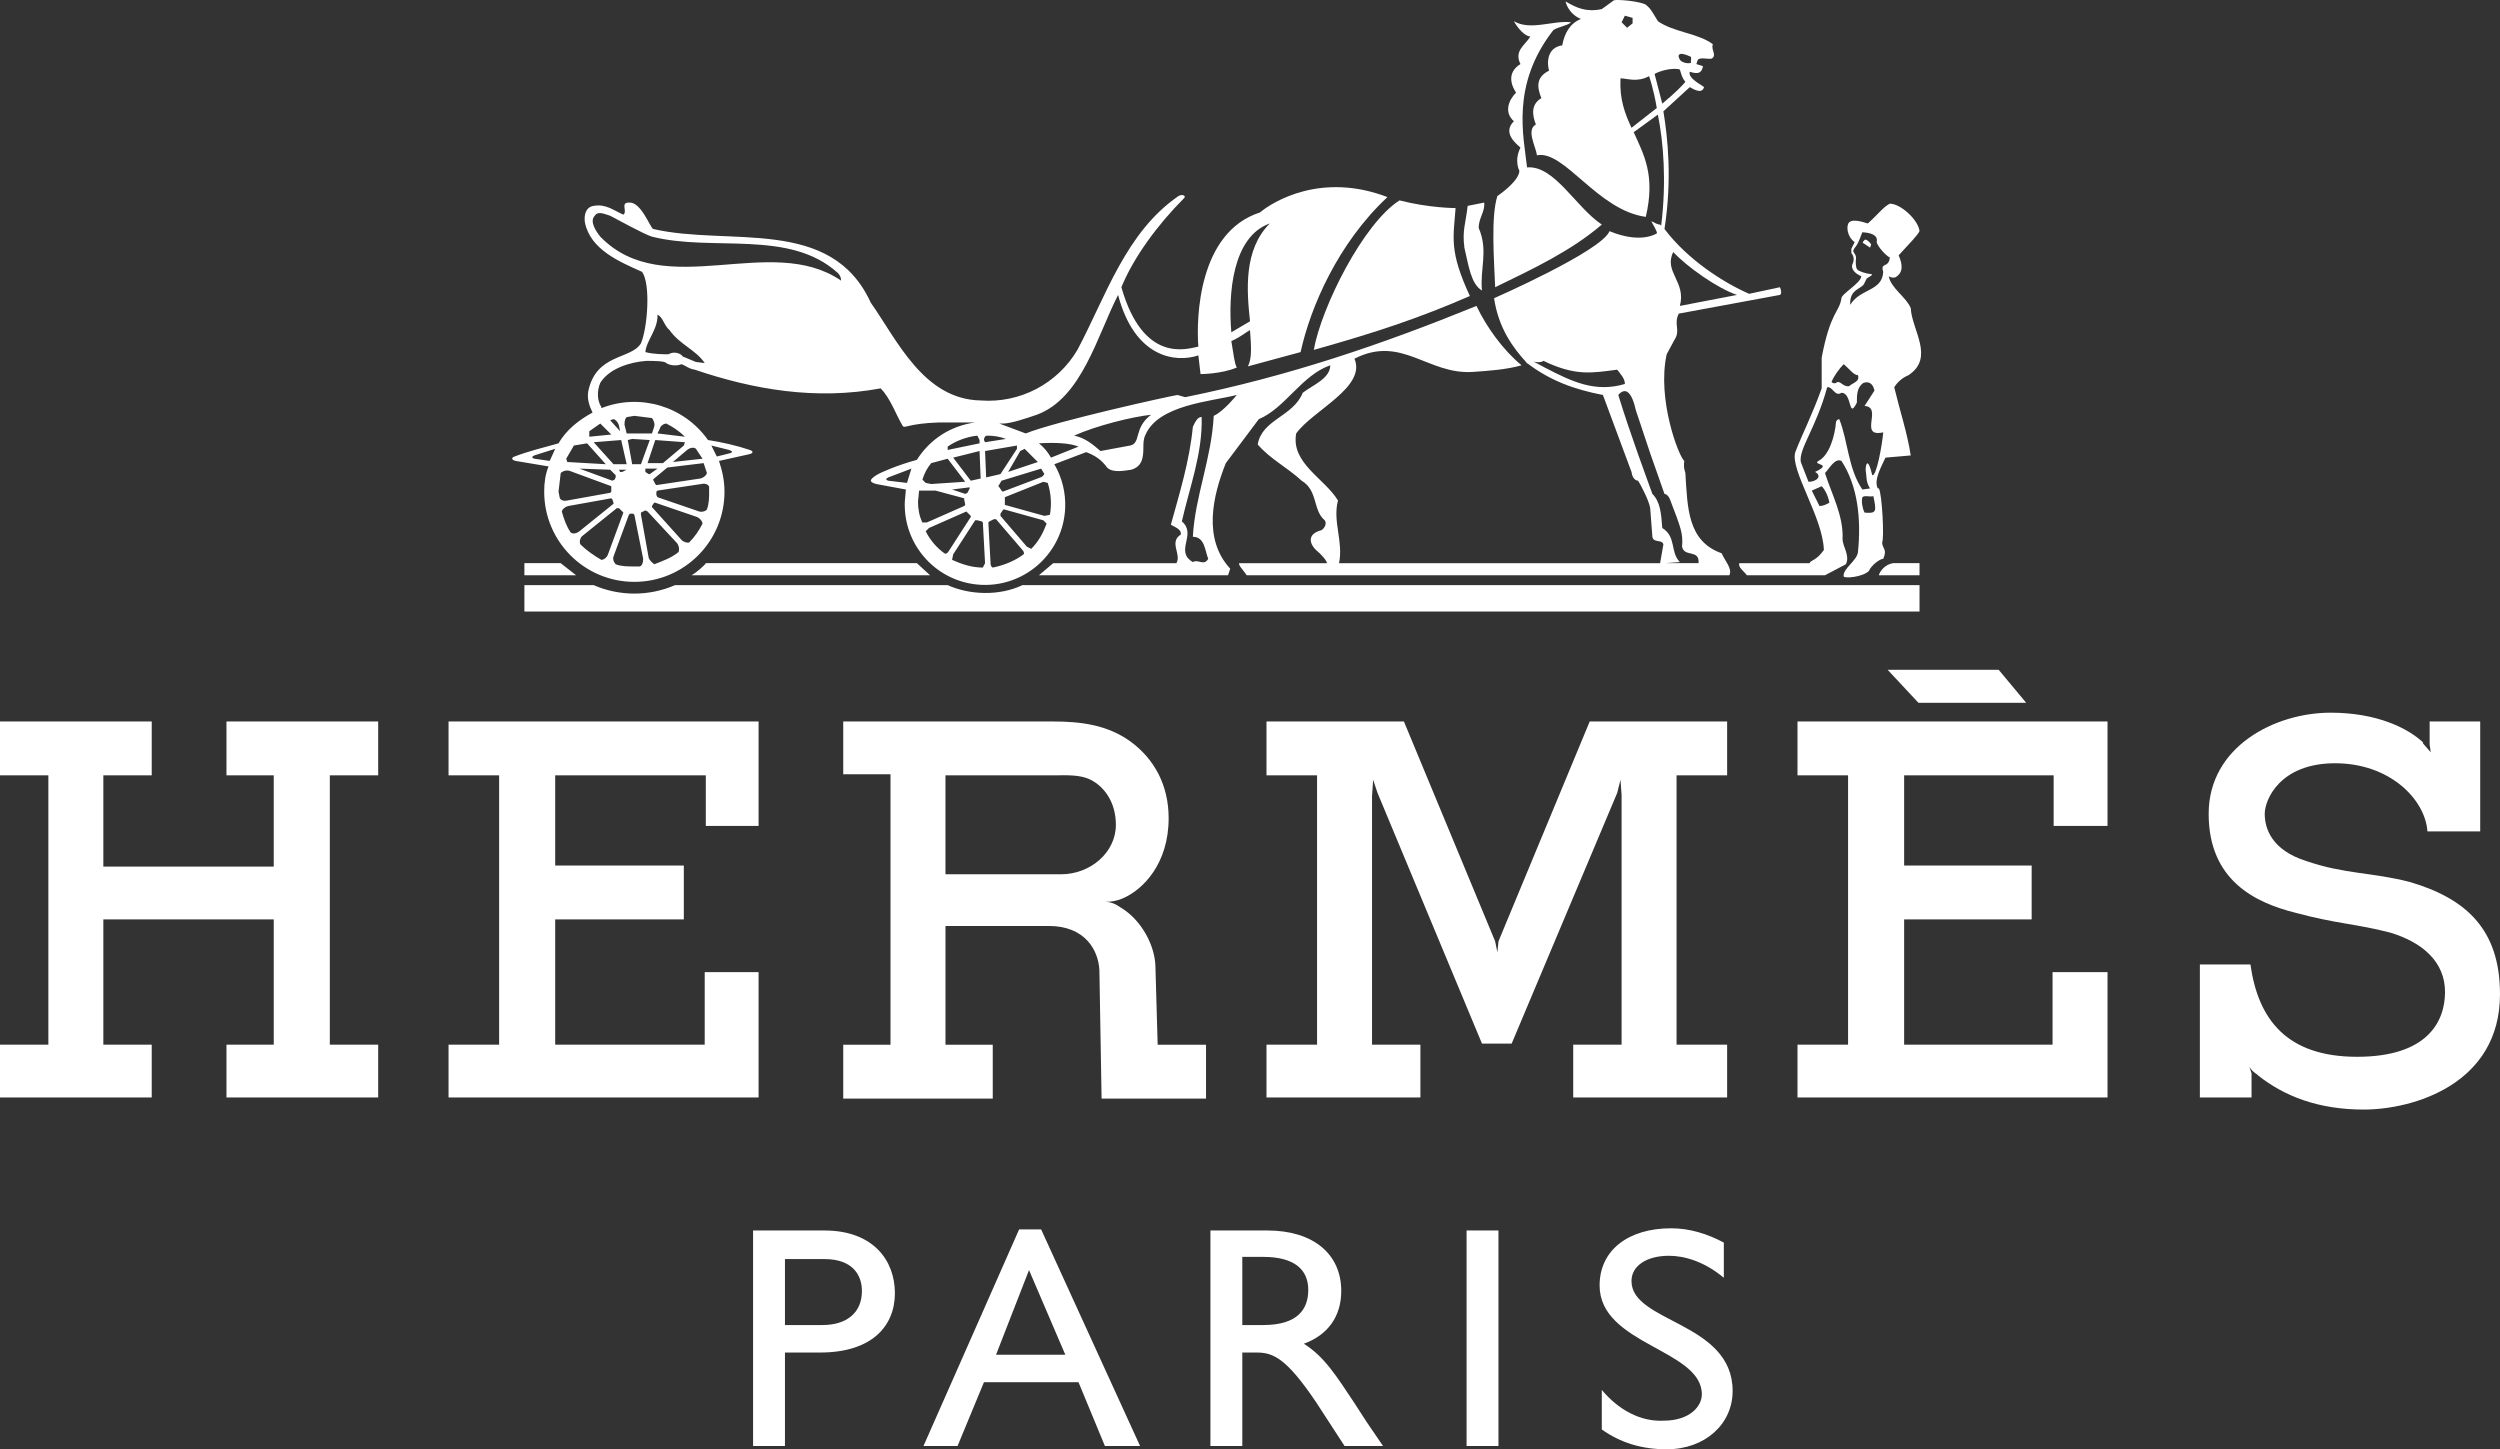<?xml version="1.0" encoding="UTF-8"?><svg id="a" xmlns="http://www.w3.org/2000/svg" viewBox="0 0 2274 1318.26"><rect x="0" y="0" width="2274" height="1318.26" fill="#333333" stroke="none"/><path d="m206,705.26h43v83H94v-83h44v-49H0v49h44v245H0v48h138v-48h-44v-114h155v114h-43v48h138v-48h-44v-245h44v-49h-138m1661,294h-135v-114h116v-49h-116v-82h136v46h49v-95h-282v49h46v245h-46v48h282v-114h-50m-1177,0h-49v66h-136v-114h117v-49h-117v-82h137v46h48v-95h-282v49h46v245h-46v48h282m1055-359h98l-25-30h-101m475,193c-35-9-59-7-94-19-32-10-38-30-38-43s14-46,64-46,82,33,84,62v-1,1h48v-100h-46v21l1,7-7-8v-1c-14-13-42-27-84-27-51,0-111,31-111,92s43,81,79,90c37,10,55,10,86,18,30,9,50,27,50,54s-16,59-80,59-90-34-97-84h-46v121h47v-22l-2-6s2,4,7,7l1,1c24,19,55,31,96,31,45,0,124-23,124-105,0-59-31-87-82-102v1-1Zm-761,148v48h140v-48h-46v-245h46v-49h-125l-83,200-1,10-2-10-83-200h-125v49h46v245h-46v48h140v-48h-44v-226l1-15,4,12,95,228h27l96-228,3-12,1,14v227m-998-438v11h47l-14-11h-33Zm1269,0h-24c-7,1-12,7-13,11h37v-11Zm-1269,44h1269v-24h-816c-21,10-48,9-68,0h-248c-23.6,10.24-50.4,10.24-74,0h-63v24Zm357-44h-192c0,1-9,9-13,11h217l-12-11Z" style="fill:#fff;"/><path d="m499,424.26c-3,7-4,15-4,23,0,45.29,36.71,82,82,82s82-36.71,82-82c0-10-2-19-5-28l27-6c5-1,4-3,1-4-12-4-25-7-38-9-21.79-30.86-61.85-42.83-97-29v-1c-4-6-4-15-1-22,8-13,27-19,42-20,5,0,17,0,18,2,3,2,9,3,14,1,5,2,6,4,12,5,53,18,110,28,169,17,9,9,14,24,20,34,2,3,4-2,33-3h33c-22,3-41,15-53,34-18,5-32,11-37,14-6,4-7,6,0,8l27,5-1,11c-1.54,40.29,29.87,74.19,70.16,75.73,40.29,1.54,74.19-29.87,75.73-70.16.53-13.86-2.9-27.59-9.89-39.57l29-11c8,3,14,7,19,14,5,5,15,3,22,2,10-3,11-11,11-20,0-4,0-8,2-12,12-27,59-30,83-36,0,0-12,15-21,19-2,39-17,73-19,110,11,0,11,13,14,20-4,7-9,0-14,3-17-10,4-25-10-37,7-31,19-62,18-95-4,0-6,5-8,9-3,31-12,60-20,89,3,2,10,4,9,9-11,7,1,18-4,26h-112l-13,11h172l2-6c-25-27-16-66-4-96l30-40c24-10,39-40,65-49,0,12-16,18-25,25-9,22-37,24-41,47,11,13,27,21,40,33,15,9,10,27,21,36,2,3,0,7-3,9-12,3-12,11-5,18,5,4,10,10,10,12h-80c0,3,3,5,7,11h439c3-6-4-13-7-20-31-11-31-41-33-73,0-1-2-4-1-11-5-4-25-56-16-97l7-13c6-9-1-14,4-24l92-17c2-1,1-5,0-7l-28,6c-23-10-56-31-77-59,7-45,3-83-1-107l24-22c10,6,12,3,13,0-2-2-15-8-13-14,9,3,11,0,12-5l-6-2,1-3c1-4,10-1,13-2,5-3-1-8,1-13-13-10-36-11-50-21-5-8-6-11-11-15-5-3-25-5-29-4l-11,8c-14,3-23-1-33-7,0,0,2,11,14,16-10,4-15,13-17,24-14,2-14,16-12,23-12,6-11,15-7,25-10,6-8,16-5,24-9,5,0,20,1,28,25-5,55,50,99,56,9-38-2-57-11-77l22-16c5,25,8,60,3,101l-1-1c-3,0-5-2-8-3,1,2,6,10,5,11,0,0-14,10-43-2-7,18-105,61-105,61,4,27,17,45,30,59,21,16,43,24,69,29l26,70c1,8,6,8,6,8,2,3,10,18,11,25l2,26c1,6,9,2,10,7l-3,17h-292c4-20-6-38-1-57-12-20-43-34-38-61,15-21,64-42,53-68,43-22,67,15,108,12,14-1,30-2,44-6-17-14-32-35-41-54-86,35-171,64-265,83l-7-2c-7,1-111,24-138,35l-24-9h3c8,0,22-5,31-8,41-15,55-72,74-109,15,57,52,62,73,55l2,17s19,0,33-6c-2-3-3-12-5-24,9-4,13-8,17-10,1,14,2,26-2,33l48-13c9-41,34-99,79-141-60-23-104,4-116,14-56,18-58,96-56,122-10,2-50,16-70-54,11-27,33-57,57-81,2-2-1-4-5-2-48,33-66,91-92,140-18.18,30.84-52.3,48.67-88,46-52-1-76-55-100-89-36-79-129-51-198-67-3-2-11-25-22-24-8,0-1,8-5,11-9-4-16-10-27-8-7,1-9,8-8,15,5,25,32,36,52,45,8,11,5,51-1,65-9,15-41,9-48,44-1,7,1,13,4,19-13,7-24,16-31,28-14,4-27,7-40,12-3,1-3,3,1,4l30,5Zm1023-195c12,13,40,33,58,39l-52,10c6-22-15-31-6-49Zm6-180c2-1,7,1,9,2,2,0,1,3,1,6-4,1-9-1-10-3s-2-4,0-5Zm0,14c1,3,2,8,5,11-1,2-10,11-21,20l-7-27c5-3,17-6,23-4Zm-50-49l7,2v5l-5,4-5-5,3-6Zm6,102c-6-13-11-26-10-45,6,0,15,4,26-2,0,0,4,11,7,29l-23,18Zm-79,218c-18-10-7-2-1-6,29,14,44,11,67,8,3,4,7,8,7,13-27,8-48-2-73-15Zm107,146c-1-14-2-24-9-31-5-14-20-54-31-90,6-7,12-4,16,14l13,39,13,37s3,0,5,5c10,26,12,31,11,43,2,10,16,2,15,15h-30l13-1c-9-9-3-23-16-31Zm-581,24c-8,6-18,10-28,12-2-1-2-3-2-4l-2-37,1-1,4-2h2l24,28c1,1,2,3,1,4Zm-37,12c-10,0-19-3-28-7l1-5,20-31h2l4,1,1,1,2,37-2,4Zm-52-77l-3-3c2-6,4-10,8-15l15-4,16,21h-1l-30,2-5-1Zm47-43l2,4v3l-29,6v-3c7-5,17-9,27-10Zm-6,41l-16-21,24-6,1,25-9,2Zm-1,6v1l-2,4-2,1-12-4,16-2Zm22-4h-2,2Zm-7-5l-1-24,29-5v3l-15,23-13,3Zm31-24l4-2,12,12-27,9,11-19Zm-32-8l-1-2c0-2,1-4,3-4,6,0,12,1,17,3l-19,3Zm-1-6h1-1Zm-87,41c-3-1-2-2,0-3l21-8-4,13-17-2Zm28,9h15l26,7v1l1,5-1,1-34,15h-4c-3-6-4-13-4-19l1-10Zm4,34v-1,1Zm2,3l3-3,34-15,1,1,3,3v1l-20,31c-1,2-3,3-4,2-7-5-13-12-17-20Zm20,23h-1,1Zm76-7l-4-2-24-28v-2l2-3,1-1,36,10,3,3c-3,8-7,16-14,23Zm17-31l-5,1-36-10v-7l35-14,4,1c2.99,9.36,3.68,19.31,2,29Zm-5-38c0,2-2,3-3,4l2-1-37,14-1-1-2-3-1-1,3-5,36-11,3,5v-1Zm97-53c-16,12-9,26-19,28l-27,5c-7-6-14-12-24-14,20-9,52-17,70-19Zm-66,29l-25,10c-3-5-6-9-11-13,16-1,29,0,36,3Zm174-203c-24,24-21,61-18,89l-17,10c-3-35,1-87,35-99Zm-609,12c-4-5-10-14-5-19,3-5,10-1,14,0,4,2,31,17,38,19,55,14,125-7,169,33,2,2,3,4,3,7-64-44-161,20-219-40Zm52,71c5,2,6,10,11,14,9,13,24,18,32,30l-8-1-12-5c-2-3-8-5-13-2-4,0-14,0-21-2,1-11,12-21,11-35v1Zm-64,117l17,19-35-2-1-3,7-12,12-2Zm99,5l6,9-27,3,13-11c4-3,7-2,8-1Zm-11-3l-19,16h-14l7-21,27,2-1,3Zm-5,97c-6,5-14,8-22,11-1-1-4-3-5-6l-7-39v-2l4-2,2,1,27,29c2,3,2,7,1,8Zm-57-70v2l-1,2-2,1-30-11,28,1,5,5Zm30-1l-3-2v-3h11l-7,5h-1Zm-7-9h-8l-4-22,4-1,16,1-8,22Zm-18-22l5,22h-12l-18-20,25-2Zm5,27l-4,2h-2l-1-2h7Zm-57-7l1-1-1,1Zm-3,10c1-1,4-3,8-2l38,14v5l-1,1-39,7c-4,1-7-1-7-3l-1-5,2-17Zm1,35c0-1,2-4,6-5l39-7,1,1,1,3v1l-31,25c-4,3-7,2-8,1-4-6-6-12-8-19Zm9,21l-1-2,1,2Zm8,9c-1-1-1-6,2-8l31-25h2l3,3,1,1-14,38c-1,3-4,5-6,5-7-4-14-9-19-14Zm22,15h-1,1Zm10,3c-1-1-3-4-2-7l14-38,1-1h3l1,1,8,40c0,4-1,6-3,7h-5c-6,0-12,0-17-2Zm65-17l1-1-1,1Zm2-3c-1,1-5,0-7-2l-27-30v-1l2-3h1l38,13c4,2,5,5,5,6-3,6-7,12-12,17Zm16-30c0,1-4,3-7,2l-38-13-1-2v-3l1-1,40-6c4-1,7,1,7,3v4c0,5,0,11-2,16Zm0-33c0,1-2,4-6,5l-40,6-1-1-2-4,1-1,12-10,33-4,3,9Zm20-21c3,1,4,2,1,3l-12,3-5-10,16,4Zm-65-15l2-4c1-4,5-5,6-5,6,3,12,7,17,12l-25-3Zm-5-14c1,1,3,5,2,8l-2,6h-23l-2-8c0-4,1-7,3-7l6-1,16,2Zm-35,1c1,0,4,2,5,6l1,5-9-10,3-1Zm-2,14l-20,2v-5l10-7,10,10Zm-70,19l19-6-5,11-14-2c-3-1-2-2,0-3Zm1210-196c-2,2-2,3-1,3l6,4,1-3c-2-3-5-5-6-4Z" style="fill:#fff;"/><path d="m1646,512.26h-64c-1,4,4,7,7,11h71l19-10c4-8-3-16-3-23,1-21-10-41-16-60,4-4,9-14,15-11,15,23,18,53,15,83-1,8-14,15-13,22,0,2,17,1,23-5,2-5,10-11,13-11,4-9-1-9-1-15,2-3,0-44-3-49h-1c-4-8,4-21,7-28l23-2c-3-20-10-41-15-62,3-5,8-9,13-11,24-16,3-41,2-61-4-10-18-18-20-29,3,2,6,1,6,1,7-4,7-11,3-20,11-12,17-18,19-22-1-10-17-25-27-25-6,3-10,9-20,18-1,0-13-5-17-1-3,3-2,13,5,18l-3,6v4c2,2,3,6,1,10-2,5,4,9,6,10l2,1c0,6-18,16-18,20-2,13-10,12-18,54v28c-9,25-17,40-24,58-5,16,25,59,26,89-7,10-12,9-13,12Zm50-46c-2-4-3-10-2-14,2-2,7,0,10-1,3,14,3,16-8,15Zm0-209l2-4c10-6,3-2-7-7-3-1-3-5-3-9,1-5-1-6-2-8-1-1,1-4,2-5,3-4,5-11,6-13,16,1,13,8,13,9,1,4,8,12,12,14-1,10-9,4-6,13-1,18-21,15-30,30-1-15,11-14,13-20Zm-19,74c5,4,9,10,13,10,2,6-5,7-8,10-6,1-8-6-12-3-1,1-4,0-4-1,2-5,7-12,11-16Zm-39,89c-2-12,14-31,24-68,5-1,7,9,13,5,10,0,6,25,14,9,0-7,0-14,6-18,6-2,9,2,10,7l-9,14c17,1-6,29,17,24-1,11-6,40-10,39-4-17-6-10-6-5,1,6,0,11,4,17l-7,1c-13-19-13-44-21-64-1,0-3,1-3,3-1,12-6,30-16,35-6,4,14,2-3,10,7,4,1,9-6,9l-7-18Zm17,40l-7-14,9-4c3,3,6,9,7,15-2,1-5,3-9,3Zm-307-196c-2-20,6-36-3-57,0-9,6-15,5-23l-15,3c-2,17-5,22-3,38,4,17,6,33,16,39Zm-153,54c57-16,96-29,142-49-19-41-15-53-13-80,0,0-24,0-51-7-33,21-71,97-78,136Zm194,12c-3-3,1,2,0,0Zm68-126c-24-16-43-54-68-52-3-28-15-75,24-125,5-3,13-4,16-7-16-2-37,8-52-1,0,0,7,13,15,14-5,8-15,13-9,25-13,8-8,20-4,26-7,7-11,18-2,26-11,11,3,21,6,24-6,12-1,21-1,21,0,8-14,19-20,23-6,19-3,58-2,83,35-17,69-33,97-57Zm-406,676c0-20-13-44-32-55-4-3-9-5-14-5,5.49.2,10.96-.82,16-3,19-8,42-32,42-73,0-30-13-54-35-70-21-15-45-18-70-18h-191v48h43v246h-43v49h136v-49h-43v-108h94c33,0,45,22,46,40l2,117h95v-49h-44l-2-70Zm-86-85h-105v-90h99c10,0,23-1,33,4,12,6,23,20,23,41,0,25-23,45-50,45Zm-215,324h-65v196h29v-85h32c47,0,68-24,68-54s-20-57-64-57Zm-2,86h-34v-60h36c26,0,34,15,34,29,0,20-14,31-36,31Zm179-87l-87,197h31l24-58h86l24,58h32l-90-197h-21,1Zm-21,114l30-77,33,77h-63Zm428-113h29v196h-29v-196Zm150,46c0-14,14-23,34-23,14,0,32,5,50,20v-32c-15-8-31-13-48-13-39,0-65,20-65,52,0,54,93,58,93,99,0,11-11,24-35,24-21,1-41-10-56-28v36c17,12,36,18,59,18,35,0,60-23,60-53,0-63-92-62-92-100Zm-252,111c-16-24-27-42-46-54,22-8,34-25,34-48,0-34-26-55-67-55h-52v196h29v-85h13c15,0,27,5,54,45l26,40h35l-15-22-11-17Zm-83-71h-19v-62h19c29,0,41,12,41,30,0,17-9,32-41,32Z" style="fill:#fff;"/></svg>